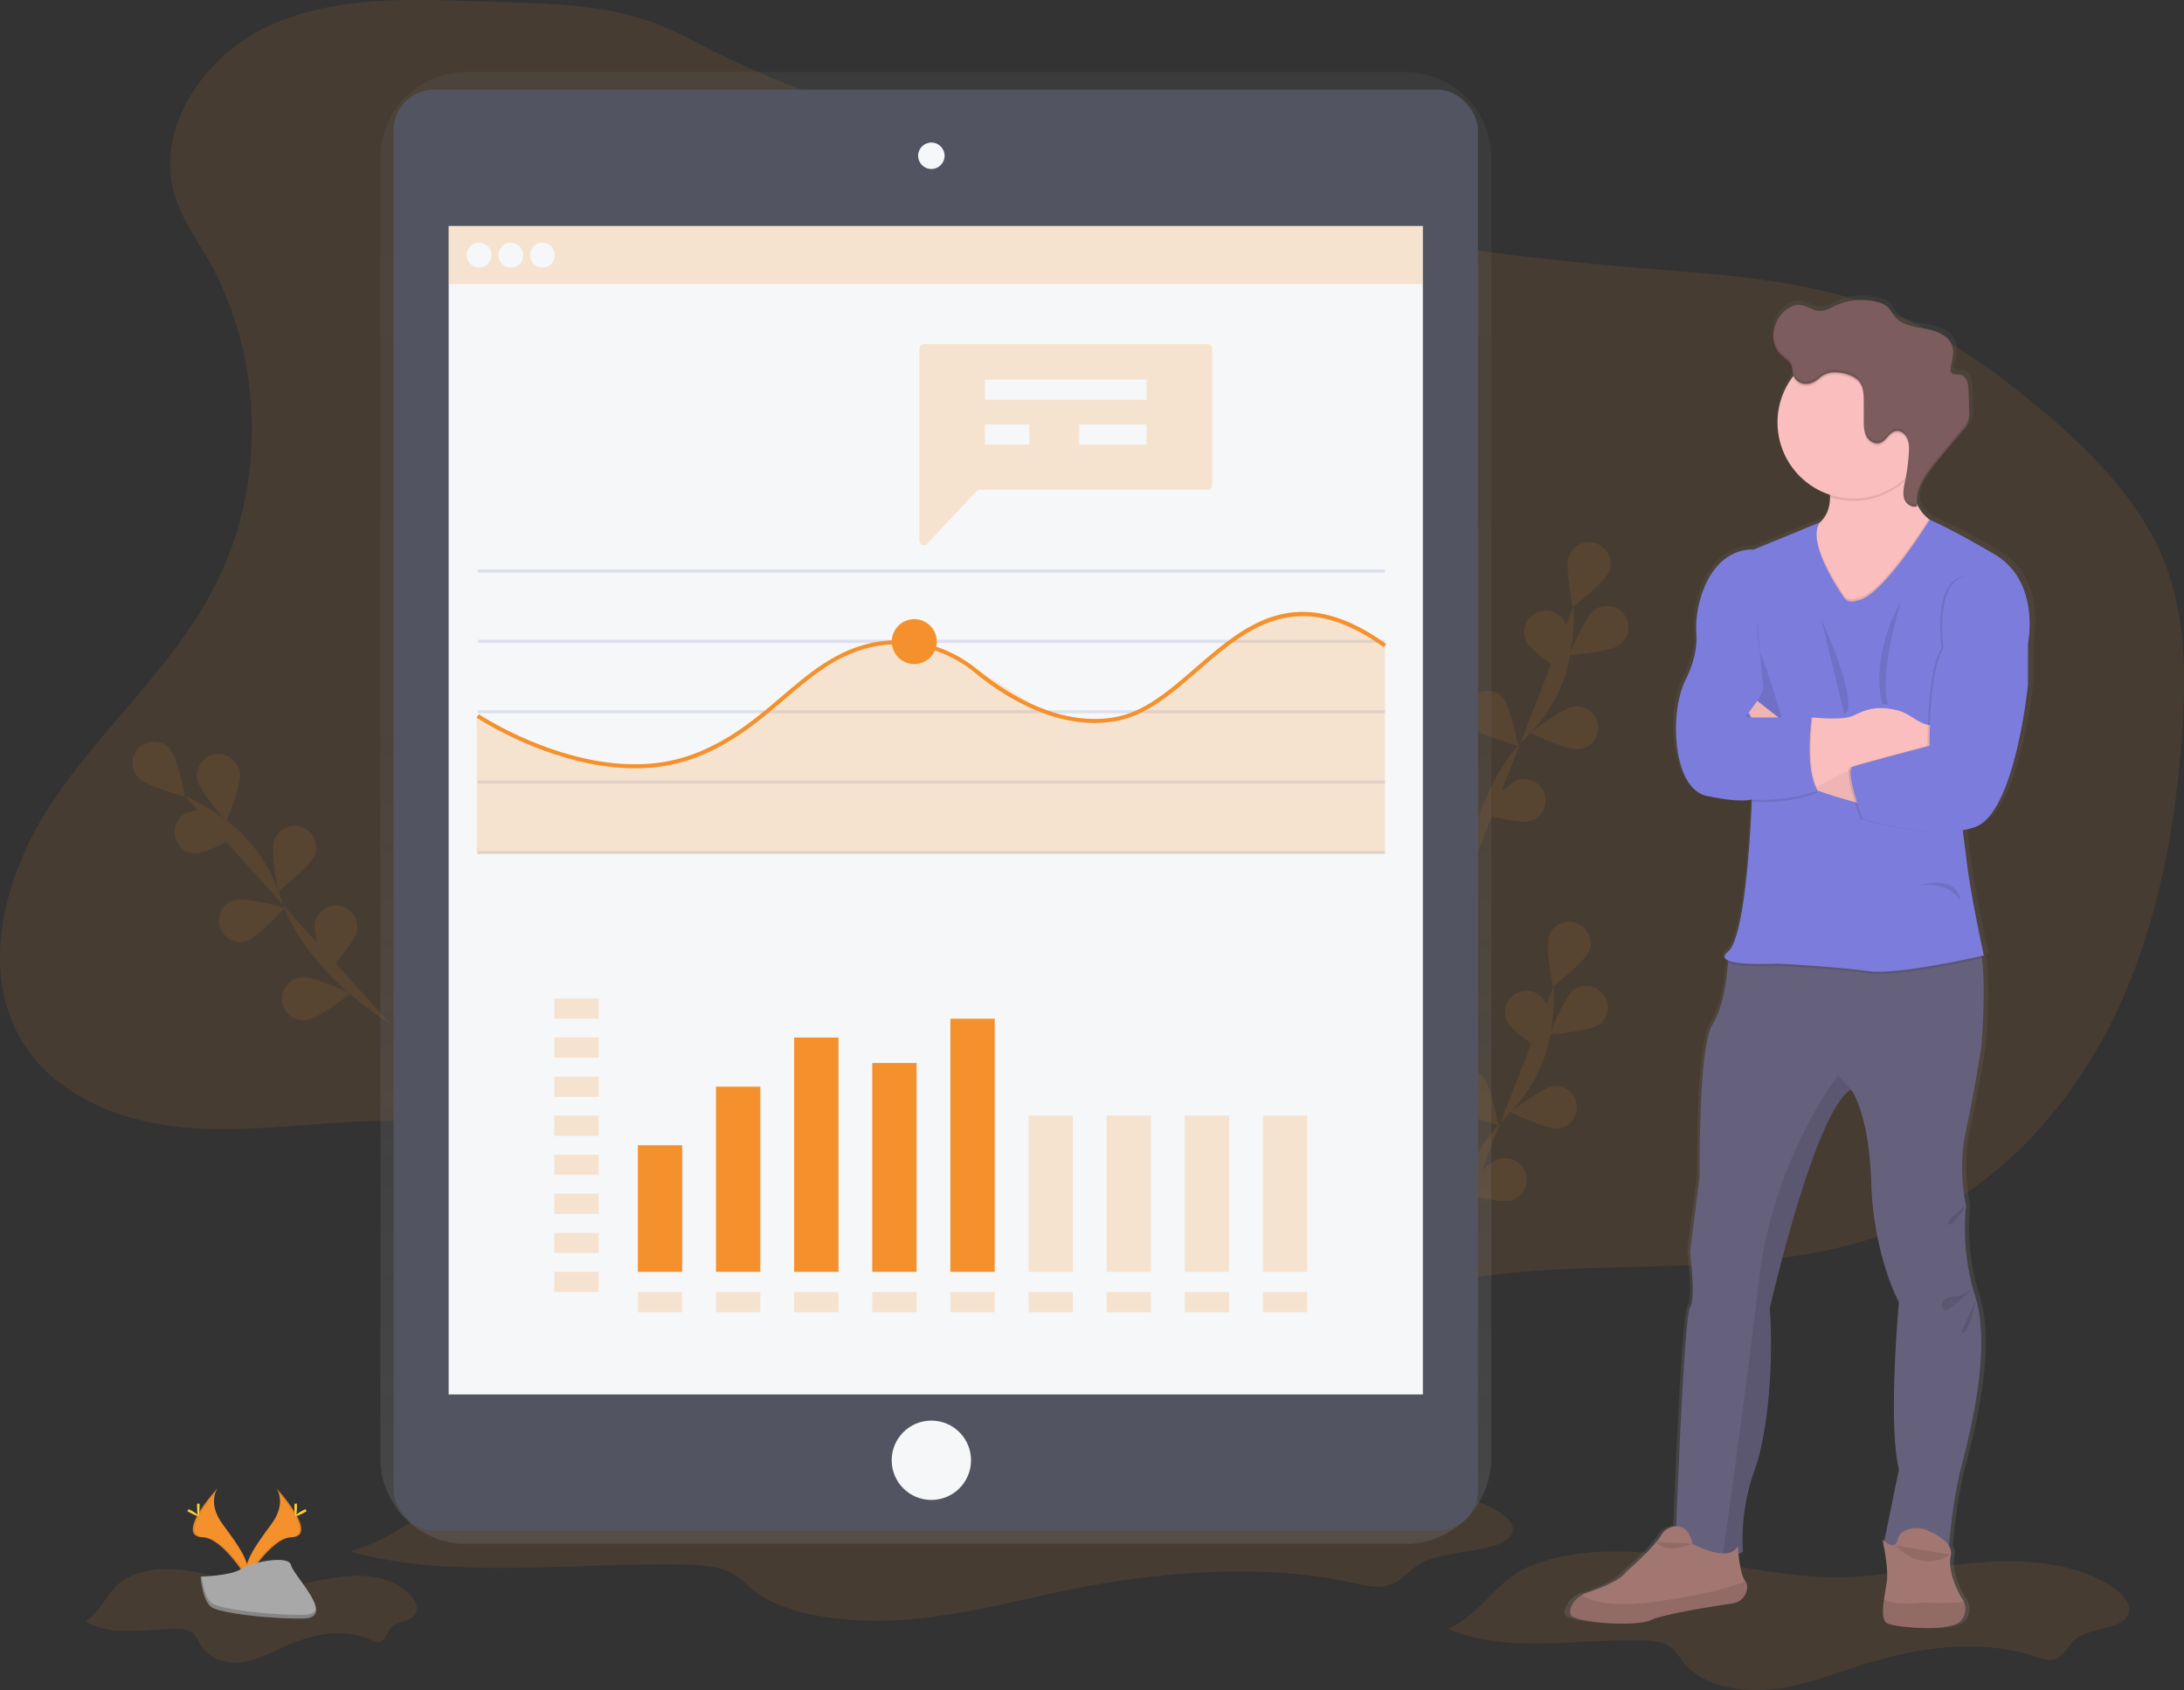 <?xml version="1.0" encoding="UTF-8"?> <svg xmlns="http://www.w3.org/2000/svg" xmlns:xlink="http://www.w3.org/1999/xlink" data-name="Layer 1" width="1080.96" height="836.7"><rect width="100%" height="100%" fill="#333333" stroke="none"/><defs><linearGradient id="a" x1="522.67" y1="796.03" x2="522.67" y2="67.32" gradientUnits="userSpaceOnUse"><stop offset="0" stop-color="gray" stop-opacity=".25"></stop><stop offset=".54" stop-color="gray" stop-opacity=".12"></stop><stop offset="1" stop-color="gray" stop-opacity=".1"></stop></linearGradient><linearGradient id="b" x1="950.39" y1="837.64" x2="950.39" y2="177.91" xlink:href="#a"></linearGradient></defs><path d="M234.42.63c-34.76-1.28-71.07-2.18-102.5 12.72s-55.73 51-45.19 84.19c3.44 10.82 10.14 20.25 15.79 30.1 28.25 49.26 29.56 112.93 3.37 163.32-20.16 38.79-54.33 68.31-78.93 104.45s-38.58 86.23-14.38 122.64c16.57 24.93 47.32 37.06 77.11 40s59.75-1.69 89.67-2.88a386.25 386.25 0 01169.58 32.07c73.49 32.22 136.8 87.34 214.18 108.61 9.29 2.55 19 4.61 28.5 2.88 16.85-3.07 29.1-17 42.29-28 42.11-34.87 100.41-41.38 155.07-43s111.59-.37 161-23.84c43.14-20.49 76.35-58.61 97-101.67s29.62-90.91 33-138.56c2-28.36 1.93-57.64-8.22-84.19-11.41-29.85-34.55-53.62-58.82-74.4-25.36-21.72-53-41.4-84.31-53.12-37.4-14-78-16-117.82-19.32a1618.5 1618.5 0 01-242.36-38.92C492.82 75.63 409.78 55.88 340.9 19.05 306.33.56 273.39 2.03 234.42.63z" fill="#f5912c" opacity=".1"></path><g opacity=".1" fill="#f5912c"><path d="M713.88 629.67s3.54-49.61 31.46-76.66a75.33 75.33 0 0022.26-42.15 127.38 127.38 0 001.5-23.13"></path><path d="M786.59 470.58c-2.05 5.48-17.9 17.66-17.9 17.66s-4-19.59-1.93-25.07a10.585 10.585 0 0119.83 7.41zM791.65 507.05c-4.7 3.48-24.62 5.09-24.62 5.09s7.3-18.61 12-22.1a10.59 10.59 0 0112.62 17zM771.56 558.62c-5.82.64-23.83-8-23.83-8s15.7-12.38 21.51-13a10.58 10.58 0 012.32 21zM747.57 594.22c-5.62 1.61-24.84-3.89-24.84-3.89s13.38-14.85 19-16.46a10.59 10.59 0 115.84 20.35zM745.81 505.42c2.5 5.28 19.32 16.07 19.32 16.07s2.32-19.85-.19-25.14a10.59 10.59 0 00-19.13 9.07zM718.28 547.41c4 4.29 23.25 9.56 23.25 9.56s-3.73-19.64-7.7-23.94a10.59 10.59 0 00-15.55 14.38zM697.13 591.89c3.18 4.9 21.3 13.35 21.3 13.35s-.36-20-3.55-24.89a10.59 10.59 0 00-17.75 11.54z"></path><path d="M786.59 470.58c-2.05 5.48-17.9 17.66-17.9 17.66s-4-19.59-1.93-25.07a10.585 10.585 0 0119.83 7.41zM791.65 507.05c-4.7 3.48-24.62 5.09-24.62 5.09s7.3-18.61 12-22.1a10.59 10.59 0 0112.62 17zM771.56 558.62c-5.82.64-23.83-8-23.83-8s15.7-12.38 21.51-13a10.58 10.58 0 012.32 21zM747.57 594.22c-5.62 1.61-24.84-3.89-24.84-3.89s13.38-14.85 19-16.46a10.59 10.59 0 115.84 20.35zM745.81 505.42c2.5 5.28 19.32 16.07 19.32 16.07s2.32-19.85-.19-25.14a10.59 10.59 0 00-19.13 9.07zM718.28 547.41c4 4.29 23.25 9.56 23.25 9.56s-3.73-19.64-7.7-23.94a10.59 10.59 0 00-15.55 14.38zM697.13 591.89c3.18 4.9 21.3 13.35 21.3 13.35s-.36-20-3.55-24.89a10.59 10.59 0 00-17.75 11.54z"></path></g><g opacity=".1" fill="#f5912c"><path d="M723.68 441.89s3.54-49.61 31.46-76.66a75.4 75.4 0 0022.26-42.15 125.67 125.67 0 001.5-23.13"></path><path d="M796.39 282.8c-2 5.47-17.89 17.65-17.89 17.65s-4-19.59-1.94-25.06a10.585 10.585 0 1119.83 7.41zM801.48 319.26c-4.69 3.49-24.62 5.09-24.62 5.09s7.3-18.6 12-22.09a10.59 10.59 0 1112.62 17zM781.36 370.84c-5.81.64-23.82-8-23.82-8s15.7-12.37 21.51-13a10.59 10.59 0 112.31 21.05zM757.37 406.44c-5.62 1.61-24.84-3.89-24.84-3.89s13.39-14.85 19-16.47a10.59 10.59 0 015.83 20.36zM755.61 317.63c2.5 5.29 19.33 16.08 19.33 16.08s2.31-19.86-.19-25.14a10.59 10.59 0 10-19.14 9.06zM728.08 359.62c4 4.3 23.26 9.56 23.26 9.56s-3.74-19.64-7.71-23.93a10.59 10.59 0 00-15.55 14.37zM706.93 404.11c3.19 4.9 21.3 13.35 21.3 13.35s-.36-20-3.55-24.89a10.59 10.59 0 10-17.75 11.54z"></path><path d="M796.39 282.8c-2 5.47-17.89 17.65-17.89 17.65s-4-19.59-1.94-25.06a10.585 10.585 0 1119.83 7.41zM801.48 319.26c-4.69 3.49-24.62 5.09-24.62 5.09s7.3-18.6 12-22.09a10.59 10.59 0 1112.62 17zM781.36 370.84c-5.81.64-23.82-8-23.82-8s15.7-12.37 21.51-13a10.59 10.59 0 112.31 21.05zM757.37 406.44c-5.62 1.61-24.84-3.89-24.84-3.89s13.39-14.85 19-16.47a10.59 10.59 0 015.83 20.36zM755.61 317.63c2.5 5.29 19.33 16.08 19.33 16.08s2.31-19.86-.19-25.14a10.59 10.59 0 10-19.14 9.06zM728.08 359.62c4 4.3 23.26 9.56 23.26 9.56s-3.74-19.64-7.71-23.93a10.59 10.59 0 00-15.55 14.37zM706.93 404.11c3.19 4.9 21.3 13.35 21.3 13.35s-.36-20-3.55-24.89a10.59 10.59 0 10-17.75 11.54z"></path></g><g opacity=".1" fill="#f5912c"><path d="M193.19 506.89s-42.71-25.46-54.34-62.54a75.26 75.26 0 00-27.64-38.83 126.09 126.09 0 00-20-11.74"></path><path d="M83.76 370.42c4 4.29 7.73 23.93 7.73 23.93s-19.29-5.25-23.26-9.54a10.59 10.59 0 0115.53-14.39zM118.61 382.35c1 5.76-6.52 24.28-6.52 24.28s-13.34-14.89-14.34-20.65a10.59 10.59 0 1120.86-3.63zM155.65 423.43c-2 5.48-17.89 17.67-17.89 17.67s-4-19.59-1.95-25.06a10.59 10.59 0 1119.84 7.39zM176.66 460.86c-1.08 5.75-14.64 20.49-14.64 20.49s-7.25-18.63-6.16-24.37a10.584 10.584 0 1120.8 3.93zM96.55 422.51c5.84.14 23.05-10 23.05-10s-16.7-11-22.55-11.14a10.59 10.59 0 00-.5 21.17zM121.68 465.98c5.62-1.62 19-16.48 19-16.48s-19.22-5.49-24.84-3.87a10.59 10.59 0 005.85 20.35zM151.9 504.87c5.82-.64 21.51-13 21.51-13s-18-8.66-23.83-8a10.58 10.58 0 102.32 21z"></path><path d="M83.76 370.42c4 4.29 7.73 23.93 7.73 23.93s-19.29-5.25-23.26-9.54a10.59 10.59 0 0115.53-14.39zM118.61 382.35c1 5.76-6.52 24.28-6.52 24.28s-13.34-14.89-14.34-20.65a10.59 10.59 0 1120.86-3.63zM155.65 423.43c-2 5.48-17.89 17.67-17.89 17.67s-4-19.59-1.95-25.06a10.59 10.59 0 1119.84 7.39zM176.66 460.86c-1.08 5.75-14.64 20.49-14.64 20.49s-7.25-18.63-6.16-24.37a10.584 10.584 0 1120.8 3.93zM96.55 422.51c5.84.14 23.05-10 23.05-10s-16.7-11-22.55-11.14a10.59 10.59 0 00-.5 21.17zM121.68 465.98c5.62-1.62 19-16.48 19-16.48s-19.22-5.49-24.84-3.87a10.59 10.59 0 005.85 20.35zM151.9 504.87c5.82-.64 21.51-13 21.51-13s-18-8.66-23.83-8a10.58 10.58 0 102.32 21z"></path></g><path d="M716.73 806.35c28.71 12.49 63.74 4.89 96.32 5.77 4.45.12 9.18.49 12.75 2.65s5.34 5.65 7.79 8.65c9.13 11.14 27.84 14.72 44.19 12.83s31.34-8.15 46.77-12.91c26.67-8.24 57.15-12 83.46-3 2.41.82 5 1.77 7.54 1.44 5.77-.73 7.49-6.71 11.52-10.12 7.28-6.17 23.1-4.49 26.3-12.62 1.87-4.76-2.44-9.64-7.14-12.89-18-12.44-43.7-14.49-67.23-12.57s-46.66 7.21-70.31 7.23c-29.47 0-57.94-8.12-87.12-11.45-20.21-2.3-42.27-2-61.22 4.77-20.54 7.32-25.06 23.81-43.62 32.22zM173.41 768.04c49 14.11 108.8 5.52 164.4 6.52 7.61.14 15.67.55 21.78 3s9.11 6.4 13.3 9.78c15.58 12.59 47.51 16.64 75.41 14.5s53.5-9.21 79.84-14.59c45.52-9.31 97.56-13.55 142.46-3.4 4.12.93 8.46 2 12.88 1.63 9.84-.83 12.77-7.58 19.66-11.44 12.43-7 39.42-5.07 44.88-14.25 3.2-5.38-4.16-10.9-12.18-14.57-30.68-14.05-74.58-16.37-114.75-14.2s-79.65 8.14-120 8.17c-50.3 0-98.9-9.17-148.71-12.94-34.5-2.6-72.15-2.28-104.5 5.4-35.07 8.29-42.8 26.92-74.47 36.39zM42.25 802.62c14 8.42 31 3.3 46.86 3.89 2.17.08 4.47.33 6.21 1.78s2.6 3.82 3.79 5.84c4.44 7.51 13.54 9.93 21.49 8.65s15.25-5.49 22.76-8.71c13-5.55 27.81-8.08 40.6-2a6.38 6.38 0 003.68 1c2.8-.5 3.64-4.53 5.6-6.83 3.54-4.16 11.24-3 12.79-8.51.91-3.21-1.19-6.5-3.47-8.69-8.74-8.39-21.26-9.77-32.71-8.48s-22.7 4.79-34.21 4.79c-14.33 0-28.18-5.47-42.38-7.72-9.84-1.56-20.57-1.36-29.79 3.22-9.99 5-12.19 16.12-21.22 21.77z" fill="#f5912c" opacity=".1"></path><path d="M755 67.32H290.38a42.55 42.55 0 00-42.62 42.49v643.73A42.55 42.55 0 00290.38 796H755a42.55 42.55 0 0042.62-42.49v-643.7A42.55 42.55 0 00755 67.32z" transform="translate(-59.52 -31.65)" fill="url(#a)"></path><rect x="194.79" y="44.4" width="536.72" height="713.44" rx="20" ry="20" fill="#535461"></rect><path fill="#f6f7f9" d="M222.06 111.88h482.18v578.47H222.06z"></path><circle cx="460.97" cy="77.12" r="6.55" fill="#f6f7f9"></circle><circle cx="460.97" cy="722.93" r="19.64" fill="#f6f7f9"></circle><path fill="#f5912c" d="M222.06 111.88h482.18v28.83H222.06z" opacity=".2"></path><circle cx="237.14" cy="126.3" r="6.15" fill="#f6f7f9"></circle><circle cx="252.81" cy="126.3" r="6.15" fill="#f6f7f9"></circle><circle cx="268.47" cy="126.3" r="6.15" fill="#f6f7f9"></circle><path fill="#dce0ed" d="M236.46 281.93h449.01v1.5H236.46zM236.46 316.76h449.01v1.5H236.46zM236.46 351.6h449.01v1.5H236.46zM236.46 386.43h449.01v1.5H236.46zM236.46 421.26h449.01v1.5H236.46z"></path><path fill="#f5912c" d="M685.47 422.76H235.91v-68.5l41.23 20.32 42.67 5.79 37.44-11.29 45.17-35.03 22.72-13.12 16.61-3.2 15.89.85 26.13 12.91 35.53 22.63 27.88 3.58 22.1-7.62 46.86-38.37 23.92-8.53 25.03 3.87 20.38 11.77v103.94z" opacity=".2"></path><path d="M314.27 380.35c-40.49 0-77.9-24.76-78.37-25.08l1.12-1.66c.58.39 58.16 38.48 107.09 19.4 17.84-7 30.54-17.78 42.83-28.25 12.83-10.93 24.94-21.25 41.46-25.73 18.94-5.13 39.64-.49 55.37 12.44 13.45 11.05 40.23 28.79 68.52 23.49 14.42-2.71 26.57-13.24 39.44-24.39 24.67-21.38 50.19-43.49 94.33-11.77l-1.17 1.62c-42.86-30.8-67.76-9.21-91.85 11.66-13.08 11.33-25.43 22-40.38 24.84-29.1 5.46-56.44-12.64-70.16-23.91-15.23-12.51-35.25-17-53.58-12.05-16.08 4.36-28 14.54-40.69 25.32-12.41 10.58-25.24 21.51-43.39 28.59a83.72 83.72 0 01-30.57 5.48z" fill="#f5912c"></path><circle cx="452.52" cy="317.63" r="11.13" fill="#f5912c"></circle><path d="M597.7 170.35H457.3a2.28 2.28 0 00-2.28 2.28v94.95a2.28 2.28 0 003.94 1.56l24.33-25.95a2.27 2.27 0 011.66-.72H597.7a2.28 2.28 0 002.28-2.28v-67.58a2.28 2.28 0 00-2.28-2.26z" fill="#f5912c" opacity=".2"></path><path fill="#f6f7f9" d="M487.52 187.93h79.95v10h-79.95zM487.52 210.09h21.95v10h-21.95z"></path><path fill="#f5912c" d="M274.38 494.32h21.95v10h-21.95zM274.38 513.65h21.95v10h-21.95zM274.38 532.98h21.95v10h-21.95zM274.38 552.32h21.95v10h-21.95zM274.38 571.65h21.95v10h-21.95zM274.38 590.98h21.95v10h-21.95zM274.38 610.32h21.95v10h-21.95zM274.38 629.65h21.95v10h-21.95zM315.71 639.65h21.95v10h-21.95zM354.38 639.65h21.95v10h-21.95zM393.05 639.65H415v10h-21.95zM431.71 639.65h21.95v10h-21.95zM470.38 639.65h21.95v10h-21.95zM509.05 639.65H531v10h-21.95zM547.71 639.65h21.95v10h-21.95zM586.38 639.65h21.95v10h-21.95zM625.05 639.65H647v10h-21.95z" opacity=".2"></path><path fill="#f6f7f9" d="M534.14 210.09h33.33v10h-33.33z"></path><path fill="#f5912c" d="M315.71 566.98h21.95v62.67h-21.95zM354.38 537.98h21.95v91.67h-21.95zM393.05 513.65H415v116h-21.95zM431.71 526.26h21.95v103.38h-21.95zM470.38 504.32h21.95v125.33h-21.95z"></path><path fill="#f5912c" d="M509.05 552.32H531v77.33h-21.95zM547.71 552.32h21.95v77.33h-21.95zM586.38 552.32h21.95v77.33h-21.95zM625.05 552.32H647v77.33h-21.95z" opacity=".2"></path><path d="M1049 304.15c-23.77-13.67-32.75-17.06-32.8-17.08l-.48-.35a19.86 19.86 0 01-6-7.57v-1.63.16c.38-7.24 5.53-13.83 10.42-19.58l12.49-14.7a14.27 14.27 0 003.22-5.1 11.39 11.39 0 00.34-3.13v-1.28c-.06-3.65-.17-7.31-.3-11-.12-3.19-.94-7.21-4.13-7.87-1.66-.34-3.85.26-4.73-1.17a2.72 2.72 0 01-.21-1.89.8.8 0 000 .15v-.18a42.36 42.36 0 001.19-7.51 10.44 10.44 0 00-.52-3.8c-1.85-5.3-8.21-7.47-13.84-8.47s-11.93-1.86-15.46-6.26c-1.09-1.36-1.83-3-3.07-4.23a12.19 12.19 0 00-5.75-2.84 32.49 32.49 0 00-20.92 1.82c-2.72 1.21-5.45 2.85-8.43 2.67s-5.75-2.33-8.81-2.85c-4.94-.84-9.67 2.79-12.1 7.08a17.29 17.29 0 00-2.24 8.36v.49a12.19 12.19 0 003.21 8.53c2.13 2.21 5.31 3.73 6.19 6.64.36 1.18.27 2.46.59 3.66 0 .15.09.3.14.44l-.16.21a37.05 37.05 0 00-7.84 22.88 37.9 37.9 0 0026.63 35.94v1.12c0 4.54-1.29 9.17-5.17 12.58l-33.66 13.54s-20.29-2.41-27.61 27.25a50.12 50.12 0 00-1.26 15.05c.27 4.47-.35 12.35-5.55 22.54-8.33 16.3-6.43 53.72 10.59 57.43 16.07 3.5 22.36 2 23 1.87v.65c-.26 7-2.81 67.59-12.08 74.92-2.56 2-2.08 3.4 0 4.32 0 0 0 .39-.06 1.09-.28 4.43-1.71 21.3-7.91 30.9-7.19 11.11-6.44 75.22-6.44 75.22L894.65 651s3 23.34 0 27.42c-2.7 3.63-6.3 90-7 108.71h-.32a9.09 9.09 0 00-7.27 4.43c-4 6.46-17.9 18.39-17.9 18.39-3 4.29-14.19 8.39-20.1 10.33a12.19 12.19 0 00-2.28 1 12 12 0 00-5.07 5.34 5.78 5.78 0 00-.55 4.46c1.52 3.7 32.92 6.29 40.86 2.59 6.25-2.92 31-6.75 41.27-8.25a8.49 8.49 0 007.35-7.34 4.85 4.85 0 00-1-3.68c-2-2.44-3-9.09-3.43-13.43a8.87 8.87 0 002.31-1.37 98.53 98.53 0 015.67-39.64c7.57-20 9.84-57.07 8-81.15 0 0 23.08-99.3 41.24-108.57.28.35 9.09 11.67 10.21 46.68 1.14 35.57 14 58.91 14 58.91s-5.68 60.4 0 83l-7.43 35.66c-.54-.47-.89-.83-.89-.83s.22 1 .53 2.58l-.16.75.32.08c.84 4.46 2.09 12.23 1.58 16.79-.3 2.59-1 6.15-1.52 9.64-.78 5.49-1 10.81 1.89 12 4.73 1.9 32.54 4.5 37.27-1.61a8.78 8.78 0 001.38-9.16 9.35 9.35 0 00-1.38-2.33s-7.38-12.07-5.3-20.58a6.22 6.22 0 00-.88-4.89c.32-4.18 2-23.51 6.37-39.93 4.73-17.83 14.72-56.92 7.37-82.63-.28-1-.6-2-.94-3a110.78 110.78 0 01-4.16-43.35 88.3 88.3 0 010-37.8c4.54-20.75 7.71-41.13 7.71-41.13s2.51-27.41.32-44.22l-.15-1.08 1.2-.27s-6.43-28.53-8.7-46.68c-.54-4.29-1.24-9.72-2-15.52a37.61 37.61 0 006.17-1.53C1059.6 432.72 1066 369 1066 369v-20.2s6.84-30.94-17-44.65zM896.8 796.22c-.63-.32-1-.53-1-.53z" transform="translate(-59.52 -31.65)" fill="url(#b)"></path><path d="M977.15 640.26c8.86 25.48-1.48 66.83-6.28 85.29s-6.28 40.63-6.28 40.63c-18.83 2.95-32.49-.75-32.49-.75l7.75-38c-5.54-22.52 0-82.71 0-82.71s-12.55-23.26-13.66-58.71c-1.09-34.9-9.69-46.17-10-46.52-17.72 9.23-40.25 108.2-40.25 108.2 1.85 24-.37 60.92-7.75 80.86a100.21 100.21 0 00-5.54 39.51c-2.58 2.18-6.17 2.55-10.05 1.93-10.51-1.75-23.12-10.83-23.12-10.83s4-107.81 7-111.88 0-27.33 0-27.33l4.79-37.66s-.73-63.89 6.28-75c6.06-9.57 7.45-26.38 7.72-30.79 0-.7.06-1.09.06-1.09l10.68-12.8s103.4-7.75 111.15 0c1.91 1.91 3.08 6.23 3.78 11.68 2.13 16.75-.31 44.07-.31 44.07s-3.1 20.31-7.53 41a89.59 89.59 0 000 37.66 112.53 112.53 0 004.05 43.24z" fill="#65617d"></path><path d="M970.69 802.18c-4.62 6.09-31.76 3.5-36.38 1.61-2.82-1.17-2.6-6.47-1.84-11.94.48-3.48 1.19-7 1.48-9.61.74-6.65-2.22-20.13-2.22-20.13s6.1 6.46 7.57 0c.65-2.82 2.92-4.27 5.27-5a13.85 13.85 0 019.59.6c4.79 2.08 12.8 6.52 11.36 12.52-2 8.48 5.17 20.51 5.17 20.51a9.36 9.36 0 011.34 2.32 8.88 8.88 0 01-1.34 9.12z" fill="#a27772"></path><path d="M970.69 802.18c-4.62 6.09-31.76 3.5-36.38 1.61-2.82-1.17-2.6-6.47-1.84-11.94 2.91 1.36 7.87 2.5 16.13 1.73a46.94 46.94 0 015.81-.18 134.05 134.05 0 0017.62-.35 8.88 8.88 0 01-1.34 9.13zM875.97 647.65c1.85 24-.37 60.92-7.75 80.86a100.21 100.21 0 00-5.54 39.51c-2.58 2.18-6.17 2.55-10.05 1.93 2.23-15.6 11.72-82.68 17.85-135.69 6.88-60.37 39.28-101.91 39.28-101.91l6.46 7.11c-17.74 9.22-40.25 108.19-40.25 108.19z" opacity=".1"></path><path d="M959.61 259.56l-4.51 22.15-22.08 37.11-27.23-11.63s-37-38.77-13.75-44.31a20.39 20.39 0 007.72-3.44c4.57-3.44 6-8.45 6-13.35 0-8.09-3.78-15.89-3.78-15.89l47.63-15a76.08 76.08 0 00-3.42 19.3c-.36 13 4.46 19.36 8.41 22.41a14.44 14.44 0 005.01 2.65z" fill="#fbbebe"></path><path d="M949.64 215.25a76.08 76.08 0 00-3.42 19.3 34.91 34.91 0 01-2.77 2.94 37.67 37.67 0 01-37.66 8.6c0-8.09-3.78-15.89-3.78-15.89z" opacity=".1"></path><path d="M955.1 209.16a37.66 37.66 0 11-37.62-37.67 37.5 37.5 0 0137.62 37.67z" fill="#fbbebe"></path><path d="M959.61 259.56l-4.51 22.15-22.08 37.11-27.23-11.63s-37-38.77-13.75-44.31a20.39 20.39 0 007.72-3.44c-4.2 11.55 13.14 35.57 13.14 35.57 2 3 6.65 1.1 6.65 1.1 11.16-1.68 31.73-33.81 35.08-39.15a14.44 14.44 0 004.98 2.6zM980.93 474.35c-6.55 1.49-42.83 9.53-56.59 7.52-15.13-2.22-44.57-3.69-44.57-3.69s-18.74 1-24.51-1.62c0-.7.06-1.09.06-1.09l10.68-12.8s103.4-7.75 111.15 0c1.91 1.89 3.08 6.21 3.78 11.68z" opacity=".1"></path><path d="M912.9 296.11s-19.48-27-12.14-37.49l-32.91 13.49s-19.81-2.4-27 27.16a51.13 51.13 0 00-1.23 15c.26 4.46-.34 12.31-5.42 22.46-8.13 16.25-6.28 53.54 10.34 57.24s22.52 1.84 22.52 1.84-2.21 67.58-11.81 75.33 24.47 5.91 24.47 5.91 29.44 1.48 44.58 3.69 57.6-7.75 57.6-7.75-6.28-28.44-8.49-46.53-7.39-56.62-7.39-56.62l37.67-51s6.64-30.83-16.62-44.49-32-17-32-17-23.34 38-35.52 39.87c0 0-4.63 1.86-6.65-1.11z" fill="#7c7cdd"></path><path d="M869.7 306.82s-.37 12.19 1.84 17 10.34 31.39 10.34 31.39h-18.46s10-10.71 9.23-15.88-2.95-32.51-2.95-32.51z" opacity=".1"></path><path d="M924.35 398.77s-40.78-10-44.58-18.47-14.29-27.49-14.29-27.49l4.3-5.8 19.84 15.57s23.63 18.83 34.71 20.68.02 15.51.02 15.51z" fill="#fbbebe"></path><path d="M924.35 398.77s-40.78-10-44.58-18.47-14.29-27.49-14.29-27.49l4.3-5.8 19.84 15.57s23.63 18.83 34.71 20.68.02 15.51.02 15.51z" opacity=".05"></path><path d="M959.61 350.77v22.12h-3.56a103.54 103.54 0 00-50.21 13l-6.66 3.7-1.79 1-11.45-25.78 10.71-9.6h.55c2.62.25 13.95 1.2 18.75-.42 4.56-1.55 10.22-6.46 23.65-3 6.62 1.69 12.27 9.11 18.69 6.79z" fill="#fbbebe"></path><path d="M995.24 310.52l7.39 8.3v20.13s-6.28 63.51-26.22 70.53-55.53-4.07-55.53-4.07-9.2-24.37-4.9-25.84 38-10.38 38-10.38-.47-37.26 6.91-48.34c0 0-4.8-34.7 11.82-35.44s22.53 25.11 22.53 25.11z" opacity=".1"></path><path d="M996.35 310.52l7.39 8.3v20.13s-6.26 63.51-26.26 70.53-55.54-4.07-55.54-4.07-9.19-24.37-4.89-25.84 38-10.38 38-10.38-.48-37.26 6.91-48.34c0 0-4.8-34.7 11.82-35.44s22.57 25.11 22.57 25.11z" fill="#7c7cdd"></path><path d="M944.77 225.16c.15-2.43.2-5-.84-7.19s-3.48-3.94-5.86-3.38c-3.16.74-4.52 4.85-7.62 5.84-2.61.83-5.46-1-6.7-3.46s-1.28-5.3-1.29-8v-9.25c0-3.36-.11-7-2.18-9.62-2.57-3.29-8.62-4.72-12.66-4.59a10.72 10.72 0 00-7.23 2.92c-2.16 1.83-4.66 3.19-7.61 2.7a6.57 6.57 0 01-5.3-4.58v-.12a37.66 37.66 0 1156 50 100.66 100.66 0 001.29-11.27z" opacity=".1"></path><path d="M892.76 189.99a6.58 6.58 0 01-5.3-4.59c-.31-1.19-.23-2.46-.58-3.65-.86-2.9-4-4.41-6-6.61-4.16-4.42-3.89-11.68-.94-17 2.38-4.28 7-7.89 11.81-7.06 3 .52 5.57 2.65 8.6 2.84s5.57-1.45 8.23-2.66a31 31 0 0120.41-1.81 11.87 11.87 0 015.62 2.83 50 50 0 013 4.21c3.45 4.39 9.61 5.25 15.1 6.24s11.69 3.16 13.5 8.44c1.19 3.5 0 7.3-.65 10.94a3.16 3.16 0 00.14 2.25c.86 1.42 3 .83 4.62 1.17 3.12.65 3.92 4.66 4 7.84q.2 5.46.3 10.92a10.73 10.73 0 01-3.47 9.13l-12.19 14.65c-5.41 6.5-11.15 14.07-10.06 22.45-2.56 1.15-5.6-1.07-6.44-3.75s-.16-5.56.4-8.31a101.72 101.72 0 001.93-14.42c.15-2.44.2-5-.84-7.19s-3.48-4-5.86-3.39c-3.16.74-4.52 4.85-7.62 5.84-2.6.83-5.46-1-6.7-3.46s-1.28-5.3-1.29-8v-9.26c0-3.35-.11-7-2.18-9.62-2.57-3.29-8.62-4.72-12.66-4.59a10.74 10.74 0 00-7.23 2.92c-2.2 1.83-4.7 3.18-7.65 2.7z" fill="#7c5c5c"></path><path d="M901.27 305.9l11.56 47.5s9.12-.05-11.56-47.5zM940.78 297.96s-15.14 24.8-9.23 50.43l2.82.21s-5.04-11.87 6.41-50.64zM950.38 438.28s18.59-6.15 19.94 8.12c0 0-3.51-9.78-19.94-8.12zM896.65 356.35s-3.69 25.85 3 36.19c0 0-13.52 5.54-32.5 4.43l-2.25-40.62z" opacity=".1"></path><path d="M899.18 389.58l-1.79 1-11.45-25.78 10.71-9.6h.55c-.17 1.24-3.15 23.44 1.98 34.38z" opacity=".1"></path><path d="M896.65 355.2s-3.69 25.84 3 36.18c0 0-13.52 5.54-32.5 4.43l-12.92-40.61z" fill="#7c7cdd"></path><path d="M864.71 786.46a8.35 8.35 0 01-7.17 7.31c-10 1.5-34.18 5.32-40.28 8.22-7.75 3.69-38.4 1.11-39.88-2.58a5.86 5.86 0 01.53-4.44 11.91 11.91 0 015-5.33 12.27 12.27 0 012.22-1c5.77-1.93 16.67-6 19.62-10.3 0 0 13.59-11.89 17.46-18.32a8.89 8.89 0 017.1-4.42c3.24-.15 6.84 1.48 8.31 8.57 0 0 17.72 10.11 22.51 1.24 0 0 .74 13.62 3.68 17.34a4.94 4.94 0 01.9 3.71z" fill="#a27772"></path><path d="M864.71 786.46a8.35 8.35 0 01-7.17 7.31c-10 1.5-34.18 5.32-40.28 8.22-7.75 3.69-38.4 1.11-39.88-2.58a5.86 5.86 0 01.53-4.44 11.91 11.91 0 015-5.33c5 3.32 16.09 6.56 40.49 2.75 23.27-3.63 34.79-7.19 40.41-9.62a4.94 4.94 0 01.9 3.69z" opacity=".1"></path><g opacity=".1"><path d="M965.48 182.65v-.18c.53-2.77 1.32-5.63 1.14-8.39a53.74 53.74 0 01-1.14 6.73 4.09 4.09 0 000 1.84zM943.92 217.21a10.88 10.88 0 01.91 4.22 12.58 12.58 0 00-.91-5.88c-1-2.21-3.47-3.95-5.85-3.39-3.16.74-4.52 4.85-7.62 5.84-2.61.83-5.46-1-6.71-3.46s-1.27-5.3-1.28-8v-9.26c0-3.35-.11-7-2.18-9.62-2.57-3.29-8.63-4.72-12.66-4.59a10.72 10.72 0 00-7.23 2.92c-2.17 1.84-4.66 3.19-7.61 2.71a6.58 6.58 0 01-5.3-4.59c-.31-1.19-.23-2.46-.58-3.65-.87-2.9-4-4.41-6-6.61a12 12 0 01-3.11-7.81 12.58 12.58 0 003.11 9.47c2.08 2.2 5.17 3.72 6 6.62.35 1.18.27 2.45.58 3.64a6.58 6.58 0 005.3 4.59c3 .48 5.44-.87 7.61-2.71a10.72 10.72 0 017.23-2.92c4-.13 10.09 1.31 12.66 4.59 2.07 2.64 2.17 6.27 2.18 9.62v9.26c0 2.74 0 5.59 1.28 8s4.1 4.29 6.71 3.46c3.1-1 4.46-5.1 7.62-5.84 2.41-.55 4.82 1.18 5.85 3.39zM974.27 207.04a14.17 14.17 0 01-3.14 5.08q-6.09 7.33-12.19 14.65c-5.13 6.17-10.57 13.31-10.17 21.18.37-7.22 5.4-13.79 10.17-19.52l12.19-14.64a14.3 14.3 0 003.14-5.09 13.74 13.74 0 00.32-4 9.62 9.62 0 01-.32 2.34zM942.48 245.47a8.77 8.77 0 01-.36-2 10 10 0 00.36 3.64c.84 2.68 3.89 4.89 6.45 3.74-.07-.54-.11-1.08-.13-1.62-2.58 1.06-5.54-1.12-6.32-3.76z"></path></g><path d="M819.74 763.35s3.86 6.79 17.84.81M937.98 765.02s12.06 14.2 27.26 4.65M973.09 597.05s-8.53 5.33-8.8 8.38 4.4-2.22 4.4-2.22zM976.48 637.88a17.81 17.81 0 01-10.5 4.1c-6.37.28-5.84 8.59-1.68 6.09s12.18-10.19 12.18-10.19zM978.07 643.21s-4.09 20.1-7.41 16.22" opacity=".1"></path><path d="M136.76 736.71s5.49 7.18-2.54 18-14.65 20-12 26.76c0 0 12.11-20.14 22-20.42s3.39-12.23-7.46-24.34z" fill="#f5912c"></path><path d="M136.76 736.71a8.63 8.63 0 011.12 2.25c9.62 11.3 14.75 21.85 5.5 22.12-8.61.24-19 15.65-21.42 19.54a9.06 9.06 0 00.29.88s12.11-20.14 22-20.42 3.36-12.26-7.49-24.37z" opacity=".1"></path><path d="M146.97 745.86c0 2.53-.28 4.58-.63 4.58s-.64-2.05-.64-4.58.36-1.33.71-1.33.56-1.18.56 1.33z" fill="#ffd037"></path><path d="M150.48 748.88c-2.22 1.21-4.16 1.94-4.33 1.64s1.5-1.54 3.72-2.75 1.34-.33 1.51 0 1.32-.1-.9 1.11z" fill="#ffd037"></path><path d="M107.74 736.71s-5.49 7.18 2.54 18 14.65 20 12 26.76c0 0-12.11-20.14-22-20.42s-3.38-12.23 7.46-24.34z" fill="#f5912c"></path><path d="M107.74 736.71a9 9 0 00-1.12 2.25c-9.62 11.3-14.75 21.85-5.5 22.12 8.62.24 19 15.65 21.42 19.54a7 7 0 01-.29.88s-12.11-20.14-22-20.42-3.35-12.26 7.49-24.37z" opacity=".1"></path><path d="M97.53 745.86c0 2.53.28 4.58.63 4.58s.64-2.05.64-4.58-.36-1.33-.71-1.33-.56-1.18-.56 1.33z" fill="#ffd037"></path><path d="M94.03 748.88c2.22 1.21 4.15 1.94 4.32 1.64s-1.5-1.54-3.72-2.75-1.34-.33-1.51 0-1.31-.1.91 1.11z" fill="#ffd037"></path><path d="M99.28 780.56s15.36-.47 20-3.77 23.62-7.23 24.77-1.94 23.08 26.29 5.74 26.43-40.29-2.7-44.91-5.52-5.6-15.2-5.6-15.2z" fill="#a8a8a8"></path><path d="M150.09 799.44c-17.34.14-40.29-2.7-44.91-5.52-3.52-2.14-4.92-9.83-5.39-13.38h-.51s1 12.39 5.59 15.2 27.57 5.66 44.91 5.52c5 0 6.74-1.82 6.64-4.46-.69 1.61-2.6 2.61-6.33 2.64z" opacity=".2"></path></svg> 